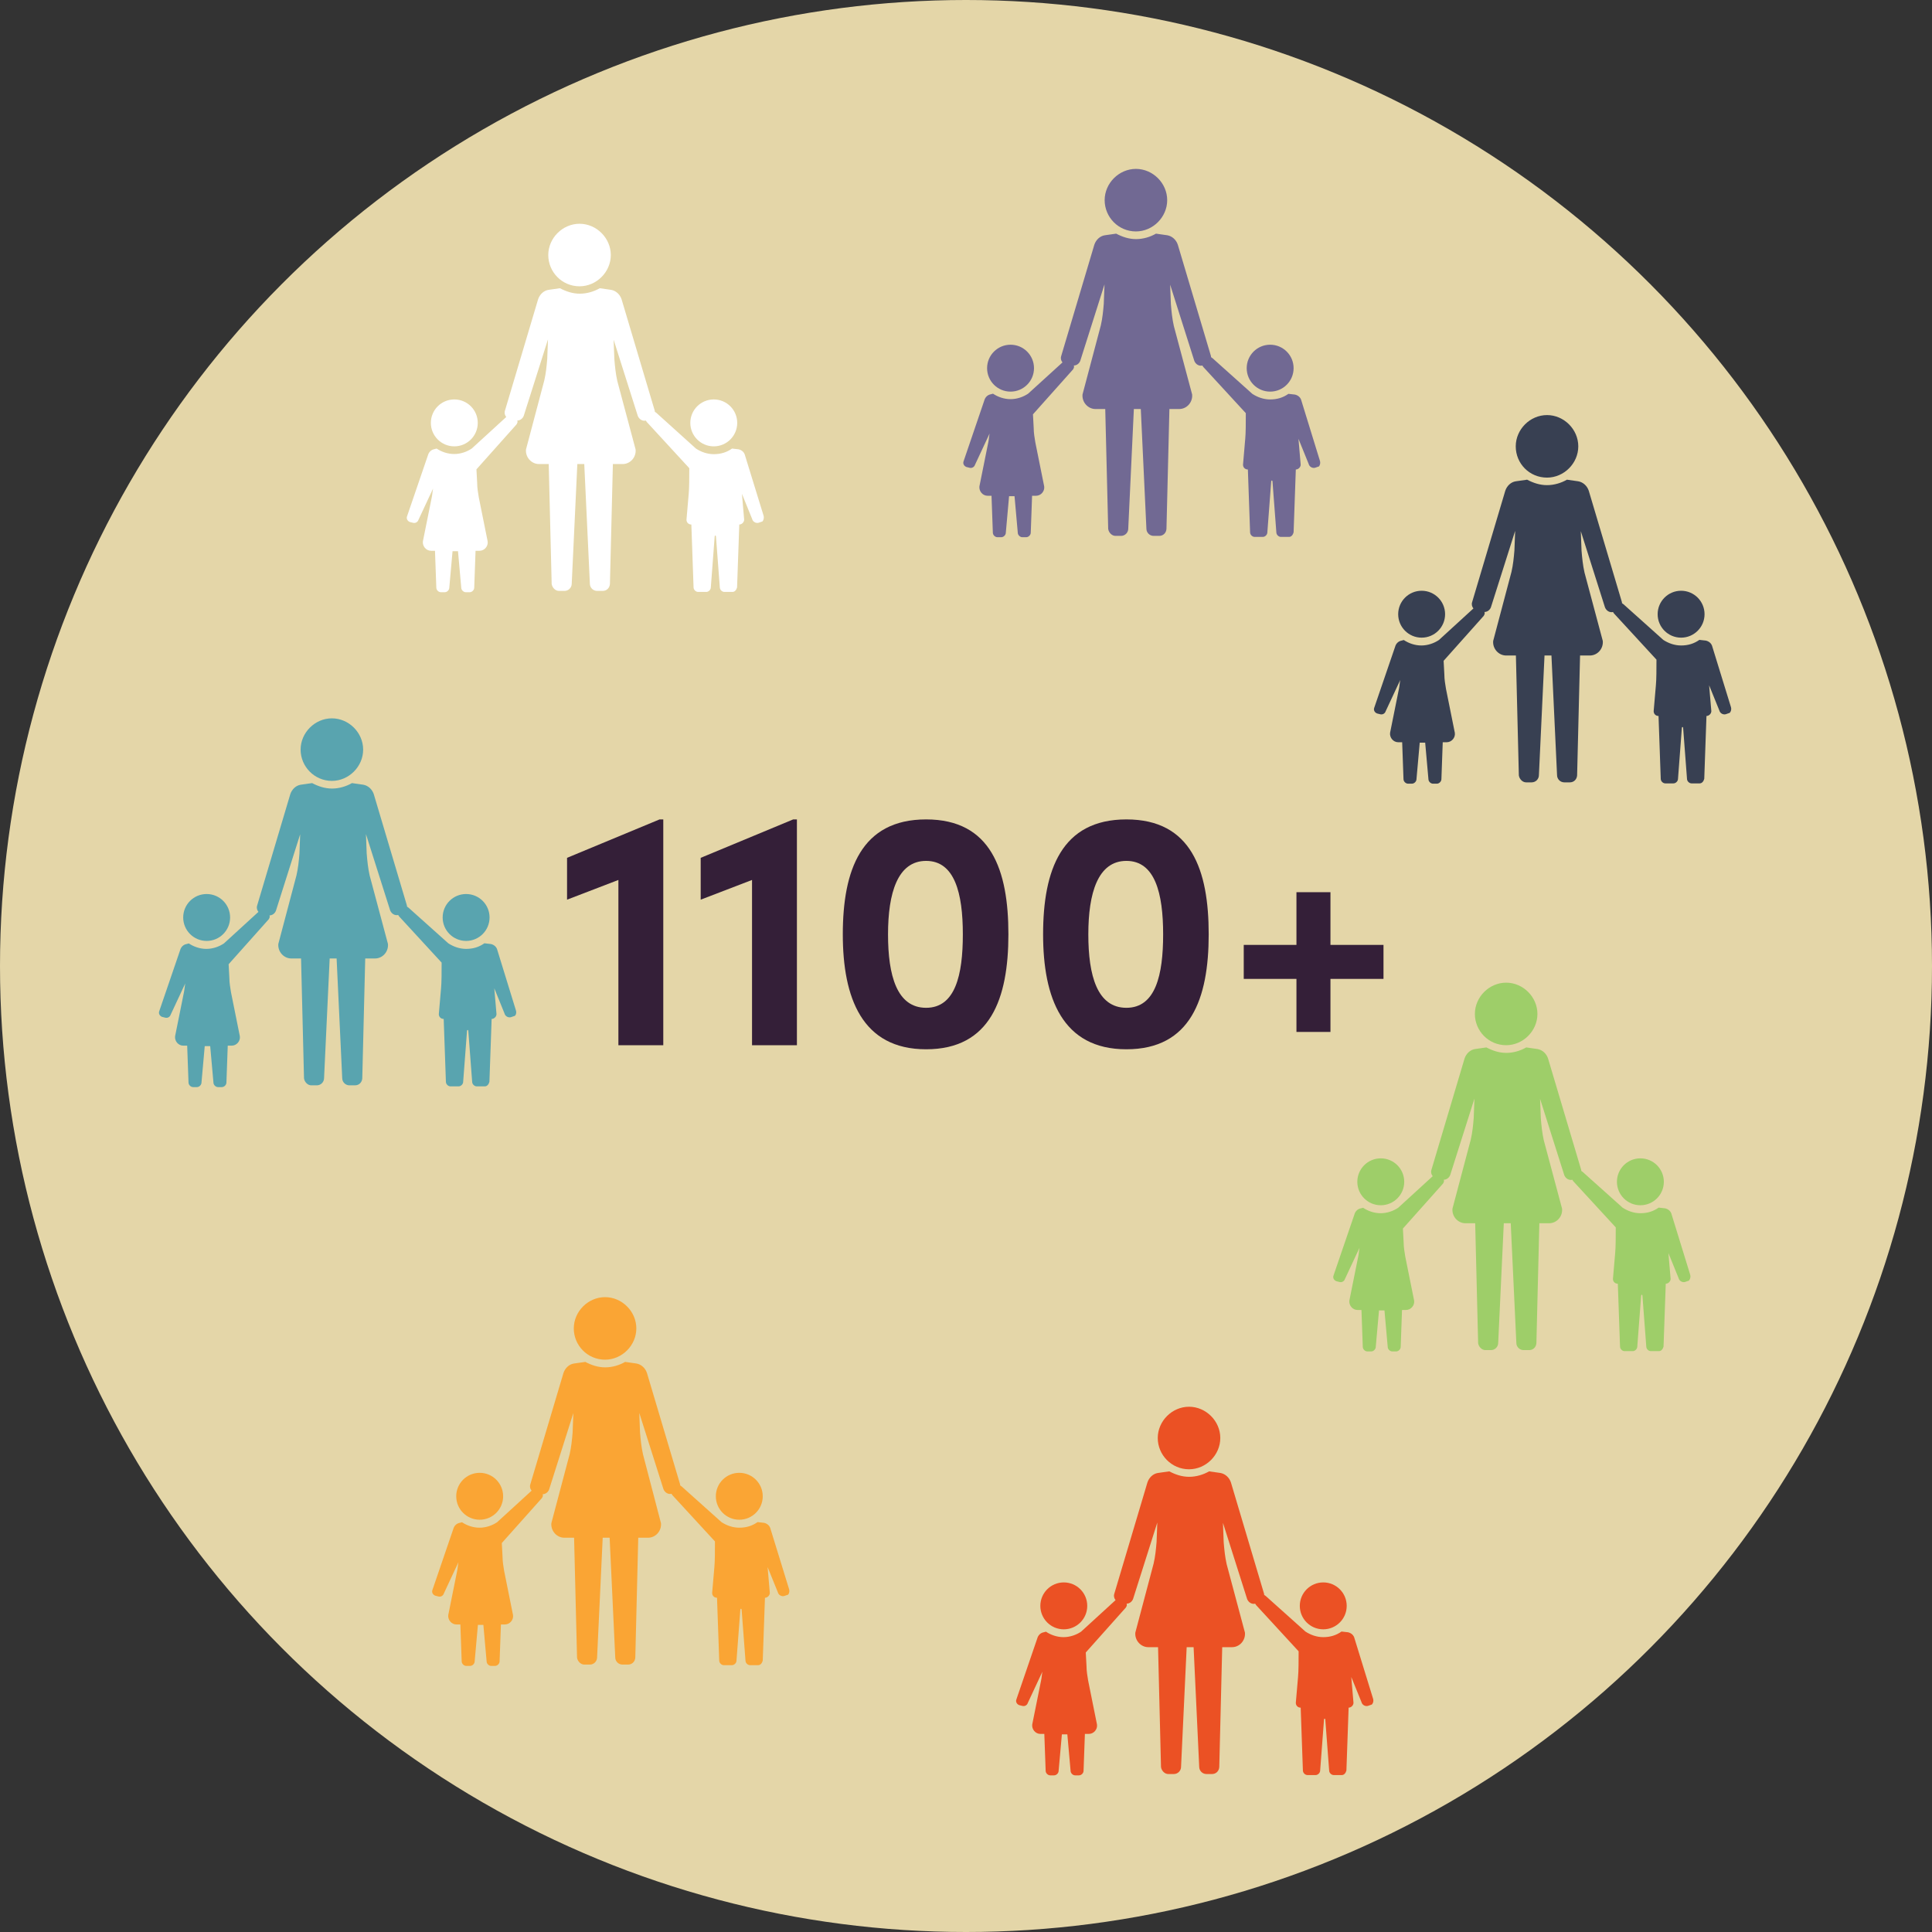 <?xml version="1.0" encoding="UTF-8"?>
<svg xmlns="http://www.w3.org/2000/svg" id="uuid-963eb889-518d-4e34-93ce-902169e0377f" viewBox="0 0 1309.8 1309.8">
  <rect x="0" y="0" width="1309.8" height="1309.8" fill="#333333" stroke="none"/>
  <g id="uuid-2956404e-66fc-4939-b43f-59bb638c5079">
    <circle cx="654.9" cy="654.9" r="654.9" style="fill:#e4d6a8; stroke-width:0px;"></circle>
    <path d="M517.7,349.7l-12.6-40.9c-.5-2.2-2.2-3.7-4.4-4.2l-4.4-.5c-3.7,2.6-7.7,3.8-12.4,3.8-4.4,0-8.6-1.5-12.1-3.8l-26.8-24.2c-.4-.4-.9-.5-1.1-.9v-.5l-22.5-75.6c-1.1-3.3-3.8-5.8-7.1-6.4l-7.7-1.1c-3.8,2.2-8.6,3.7-13.5,3.7s-9.3-1.5-13.5-3.7l-7.7,1.1c-3.3.5-6,3.1-7.1,6.4l-22.5,75.6c-.5,1.6,0,3.1.9,4.2h0l-23.4,21.4c-3.3,2.2-7.5,3.7-11.9,3.7s-8.6-1.5-11.9-3.7l-1.5.4h0c-2.2.4-3.8,2-4.4,4.2l-14.2,41.5c-.5,1.5.4,3.1,2,3.7l2,.5c1.6.5,3.3-.4,3.8-2l9.9-21.2c-.4,2-.5,4.2-.9,6l-6,29.8c-.4,3.3,2.2,6.4,5.5,6.4h2.7l.9,25c0,1.6,1.5,3.1,3.1,3.1h2.6c1.6,0,3.1-1.5,3.1-3.1l2.2-24.7h3.7l2.2,24.7c0,1.6,1.5,3.1,3.1,3.1h2.6c1.6,0,3.1-1.5,3.1-3.1l.9-25h2.7c3.3,0,6-3.1,5.5-6.4l-6-29.8c-.5-3.1-1.1-6.4-1.1-9.7l-.5-9.3,27.2-30.5c.5-.9.9-1.6.5-2.6,2,0,3.8-1.5,4.4-3.3l16.4-51.7-.5,13.2c-.4,4.9-.9,9.9-2,14.6l-12.4,46.8c-.5,5.3,3.7,9.9,8.8,9.9h6.6l2,81.3c.4,2.6,2.6,4.7,4.9,4.7h3.8c2.7,0,4.9-2.2,4.9-4.9l3.8-81.1h4.7l3.8,81.1c0,2.7,2.2,4.9,4.9,4.9h3.8c2.7,0,4.7-2,4.9-4.7l2-81.3h6.6c5.3,0,9.3-4.7,8.8-9.9l-12.4-46.4c-1.1-4.9-1.6-9.9-2-14.8l-.5-13.2,16.4,51.7c.9,2.2,3.1,3.7,5.5,3.1,0,.4.4.5.5.9l28.9,31.4c0,5.8,0,13.7-.4,17.5l-1.5,17.4c0,2,1.5,3.3,3.3,3.3h0l1.5,42.6c0,1.6,1.5,3.1,3.1,3.1h5.5c1.6,0,3.1-1.5,3.1-3.1l2.6-34.3c0-1.1.9-1.1.9,0l2.6,34.3c0,1.6,1.5,3.1,3.1,3.1h5.5c1.6,0,2.7-1.5,3.1-3.1l1.5-42.6h0c1.6,0,3.3-1.5,3.3-3.3l-1.5-17.5,6.9,17c.5,2,2.6,3.1,4.4,2.6l2.6-.9c.2-.1,1.3-1.8.8-3.8Z" style="fill:#fff; stroke-width:0px;"></path>
    <circle cx="483.9" cy="286.7" r="15.9" style="fill:#fff; stroke-width:0px;"></circle>
    <circle cx="308" cy="286.7" r="15.9" style="fill:#fff; stroke-width:0px;"></circle>
    <path d="M392.9,194.1c11.5,0,21.2-9.7,21.2-21.2s-9.7-21.2-21.2-21.2-21.2,9.7-21.2,21.2,9.3,21.2,21.2,21.2Z" style="fill:#fff; stroke-width:0px;"></path>
    <path d="M930.9,1151.7l-12.6-40.9c-.5-2.2-2.2-3.7-4.4-4.2l-4.4-.5c-3.7,2.6-7.7,3.8-12.4,3.8-4.4,0-8.6-1.5-12.1-3.8l-26.9-24.1c-.4-.4-.9-.5-1.1-.9v-.5l-22.5-75.6c-1.1-3.3-3.8-5.8-7.1-6.4l-7.7-1.1c-3.8,2.2-8.6,3.7-13.5,3.7s-9.3-1.5-13.5-3.7l-7.7,1.1c-3.3.5-6,3.1-7.1,6.4l-22.5,75.6c-.5,1.6,0,3.1.9,4.2h0l-23.4,21.4c-3.3,2.2-7.5,3.7-11.9,3.7s-8.6-1.5-11.9-3.7l-1.5.4h0c-2.2.4-3.8,2-4.4,4.2l-14.2,41.5c-.5,1.5.4,3.1,2,3.7l2,.5c1.6.5,3.3-.4,3.8-2l9.9-21.2c-.4,2-.5,4.2-.9,6l-6,29.8c-.4,3.3,2.2,6.4,5.5,6.4h2.7l.9,25c0,1.6,1.5,3.1,3.1,3.1h2.6c1.6,0,3.1-1.5,3.1-3.1l2.2-24.7h3.7l2.2,24.7c0,1.6,1.5,3.1,3.1,3.1h2.6c1.6,0,3.1-1.5,3.1-3.1l.9-25h2.7c3.3,0,6-3.1,5.5-6.4l-6-29.8c-.5-3.1-1.1-6.4-1.1-9.7l-.5-9.3,27.2-30.5c.5-.9.9-1.6.5-2.6,2,0,3.8-1.5,4.4-3.3l16.4-51.7-.5,13.2c-.4,4.9-.9,9.9-2,14.6l-12.4,46.8c-.5,5.3,3.7,9.9,8.8,9.9h6.6l2,81.3c.4,2.6,2.6,4.7,4.9,4.7h3.8c2.7,0,4.9-2.2,4.9-4.9l3.8-81.1h4.7l3.8,81.1c0,2.7,2.2,4.9,4.9,4.9h3.8c2.7,0,4.7-2,4.9-4.7l2-81.3h6.6c5.3,0,9.3-4.7,8.8-9.9l-12.4-46.4c-1.1-4.9-1.6-9.9-2-14.8l-.5-13.2,16.4,51.7c.9,2.2,3.1,3.7,5.5,3.1,0,.4.4.5.5.9l28.9,31.4c0,5.8,0,13.7-.4,17.5l-1.5,17.4c0,2,1.5,3.3,3.3,3.3h0l1.5,42.6c0,1.6,1.5,3.1,3.1,3.1h5.5c1.6,0,3.1-1.5,3.1-3.1l2.6-34.3c0-1.1.9-1.1.9,0l2.6,34.3c0,1.6,1.5,3.1,3.1,3.1h5.5c1.6,0,2.7-1.5,3.1-3.1l1.5-42.6h0c1.6,0,3.3-1.5,3.3-3.3l-1.5-17.5,6.9,17c.5,2,2.6,3.1,4.4,2.6l2.6-.9c.4-.2,1.5-1.9.9-3.9Z" style="fill:#eb5124; stroke-width:0px;"></path>
    <circle cx="897.1" cy="1088.7" r="15.9" style="fill:#eb5124; stroke-width:0px;"></circle>
    <circle cx="721.2" cy="1088.7" r="15.9" style="fill:#eb5124; stroke-width:0px;"></circle>
    <path d="M806.1,996.1c11.5,0,21.2-9.7,21.2-21.2s-9.7-21.2-21.2-21.2-21.2,9.7-21.2,21.2,9.4,21.2,21.2,21.2Z" style="fill:#eb5124; stroke-width:0px;"></path>
    <path d="M535,1077.5l-12.6-40.9c-.5-2.2-2.2-3.7-4.4-4.2l-4.4-.5c-3.7,2.6-7.7,3.8-12.4,3.8-4.4,0-8.6-1.5-12.1-3.8l-26.9-24.1c-.4-.4-.9-.5-1.1-.9v-.5l-22.5-75.6c-1.1-3.3-3.8-5.8-7.1-6.4l-7.7-1.1c-3.8,2.2-8.6,3.7-13.5,3.7s-9.3-1.5-13.5-3.7l-7.7,1.1c-3.3.5-6,3.1-7.1,6.4l-22.5,75.6c-.5,1.6,0,3.1.9,4.2h0l-23.4,21.4c-3.3,2.2-7.5,3.7-11.9,3.7s-8.6-1.5-11.9-3.7l-1.5.4h0c-2.2.4-3.8,2-4.4,4.2l-14.2,41.5c-.5,1.5.4,3.1,2,3.7l2,.5c1.6.5,3.3-.4,3.8-2l9.9-21.2c-.4,2-.5,4.2-.9,6l-6,29.8c-.4,3.3,2.2,6.4,5.5,6.4h2.7l.9,25c0,1.6,1.5,3.1,3.1,3.1h2.6c1.6,0,3.1-1.5,3.1-3.1l2.2-24.7h3.7l2.2,24.7c0,1.6,1.5,3.1,3.1,3.1h2.6c1.6,0,3.1-1.5,3.1-3.1l.9-25h2.7c3.3,0,6-3.1,5.5-6.4l-6-29.8c-.5-3.1-1.1-6.4-1.1-9.7l-.5-9.3,27.2-30.5c.5-.9.9-1.6.5-2.6,2,0,3.8-1.5,4.4-3.3l16.4-51.7-.5,13.2c-.4,4.9-.9,9.9-2,14.6l-12.4,46.8c-.5,5.3,3.7,9.9,8.8,9.9h6.6l2,81.3c.4,2.6,2.6,4.7,4.9,4.7h3.8c2.7,0,4.9-2.2,4.9-4.9l3.8-81.1h4.7l3.8,81.1c0,2.7,2.2,4.9,4.9,4.9h3.8c2.7,0,4.7-2,4.9-4.7l2-81.3h6.6c5.3,0,9.3-4.7,8.8-9.9l-12.2-46.7c-1.1-4.9-1.6-9.9-2-14.8l-.5-13.2,16.4,51.7c.9,2.2,3.1,3.7,5.5,3.1,0,.4.4.5.5.9l28.9,31.4c0,5.8,0,13.7-.4,17.5l-1.5,17.4c0,2,1.5,3.3,3.3,3.3h0l1.5,42.6c0,1.6,1.5,3.1,3.1,3.1h5.5c1.6,0,3.1-1.5,3.1-3.1l2.6-34.3c0-1.1.9-1.1.9,0l2.6,34.3c0,1.6,1.5,3.1,3.1,3.1h5.5c1.6,0,2.7-1.5,3.1-3.1l1.5-42.6h0c1.6,0,3.3-1.5,3.3-3.3l-1.5-17.5,6.9,17c.5,2,2.6,3.1,4.4,2.6l2.6-.9c.1,0,1.2-1.6.7-3.6Z" style="fill:#faa534; stroke-width:0px;"></path>
    <circle cx="501.2" cy="1014.4" r="15.9" style="fill:#faa534; stroke-width:0px;"></circle>
    <circle cx="325.2" cy="1014.4" r="15.9" style="fill:#faa534; stroke-width:0px;"></circle>
    <path d="M410.2,921.8c11.5,0,21.2-9.7,21.2-21.2s-9.7-21.2-21.2-21.2-21.2,9.7-21.2,21.2,9.3,21.2,21.2,21.2Z" style="fill:#faa534; stroke-width:0px;"></path>
    <path d="M1173.5,479.4l-12.6-40.9c-.5-2.2-2.2-3.7-4.4-4.2l-4.4-.5c-3.7,2.6-7.7,3.8-12.4,3.8-4.4,0-8.6-1.5-12.1-3.8l-26.9-24.1c-.4-.4-.9-.5-1.1-.9v-.5l-22.5-75.6c-1.1-3.3-3.8-5.8-7.1-6.4l-7.7-1.1c-3.8,2.2-8.6,3.7-13.5,3.7s-9.3-1.5-13.5-3.7l-7.7,1.1c-3.3.5-6,3.1-7.1,6.4l-22.5,75.6c-.5,1.6,0,3.1.9,4.2h0l-23.4,21.4c-3.3,2.2-7.5,3.7-11.9,3.7s-8.6-1.5-11.9-3.7l-1.5.4h0c-2.2.4-3.8,2-4.4,4.2l-14.2,41.5c-.5,1.5.4,3.1,2,3.7l2,.5c1.6.5,3.3-.4,3.8-2l9.9-21.2c-.4,2-.5,4.2-.9,6l-6,29.8c-.4,3.3,2.2,6.4,5.5,6.4h2.7l.9,25c0,1.6,1.5,3.1,3.1,3.1h2.6c1.6,0,3.1-1.5,3.1-3.1l2.2-24.7h3.7l2.2,24.7c0,1.6,1.5,3.1,3.1,3.1h2.6c1.6,0,3.1-1.5,3.1-3.1l.9-25h2.7c3.3,0,6-3.1,5.5-6.4l-6-29.8c-.5-3.1-1.1-6.4-1.1-9.7l-.5-9.3,27.2-30.5c.5-.9.9-1.6.5-2.6,2,0,3.8-1.5,4.4-3.3l16.4-51.7-.5,13.2c-.4,4.9-.9,9.9-2,14.6l-12.4,46.8c-.5,5.3,3.7,9.9,8.8,9.9h6.6l2,81.3c.4,2.6,2.6,4.7,4.9,4.7h3.8c2.7,0,4.9-2.2,4.9-4.9l3.8-81.1h4.7l3.8,81.1c0,2.7,2.2,4.9,4.9,4.9h3.8c2.7,0,4.7-2,4.9-4.7l2-81.3h6.6c5.3,0,9.3-4.7,8.8-9.9l-12.4-46.4c-1.1-4.9-1.6-9.9-2-14.8l-.5-13.2,16.4,51.7c.9,2.2,3.1,3.7,5.5,3.1,0,.4.4.5.5.9l28.9,31.4c0,5.8,0,13.7-.4,17.5l-1.5,17.4c0,2,1.5,3.3,3.3,3.3h0l1.5,42.6c0,1.6,1.5,3.1,3.1,3.1h5.5c1.6,0,3.1-1.5,3.1-3.1l2.6-34.3c0-1.1.9-1.1.9,0l2.6,34.3c0,1.6,1.5,3.1,3.1,3.1h5.5c1.6,0,2.7-1.5,3.1-3.1l1.5-42.6h0c1.6,0,3.3-1.5,3.3-3.3l-1.5-17.5,6.9,17c.5,2,2.6,3.1,4.4,2.6l2.6-.9c.4-.2,1.5-1.9.9-3.9Z" style="fill:#384052; stroke-width:0px;"></path>
    <circle cx="1139.7" cy="416.4" r="15.9" style="fill:#384052; stroke-width:0px;"></circle>
    <circle cx="963.8" cy="416.4" r="15.9" style="fill:#384052; stroke-width:0px;"></circle>
    <path d="M1048.8,323.8c11.5,0,21.2-9.7,21.2-21.2s-9.7-21.2-21.2-21.2-21.2,9.7-21.2,21.2c0,11.7,9.3,21.2,21.2,21.2Z" style="fill:#384052; stroke-width:0px;"></path>
    <path d="M894.9,312.6l-12.6-40.9c-.5-2.2-2.2-3.7-4.4-4.2l-4.4-.5c-3.7,2.6-7.7,3.8-12.4,3.8-4.4,0-8.6-1.5-12.1-3.8l-26.9-24.1c-.4-.4-.9-.5-1.1-.9v-.5l-22.5-75.6c-1.1-3.3-3.8-5.8-7.1-6.4l-7.7-1.1c-3.8,2.2-8.6,3.7-13.5,3.7s-9.3-1.5-13.5-3.7l-7.7,1.1c-3.3.5-6,3.1-7.1,6.4l-22.5,75.6c-.5,1.6,0,3.1.9,4.2h0l-23.3,21.2c-3.3,2.2-7.5,3.7-11.9,3.7s-8.6-1.5-11.9-3.7l-1.5.4h0c-2.2.4-3.8,2-4.4,4.2l-14.1,41.4c-.5,1.5.4,3.1,2,3.7l2,.5c1.6.5,3.3-.4,3.8-2l9.9-21.2c-.4,2-.5,4.2-.9,6l-6,29.8c-.4,3.3,2.2,6.4,5.5,6.4h2.7l.9,25c0,1.6,1.5,3.1,3.1,3.1h2.6c1.6,0,3.1-1.5,3.1-3.1l2.2-24.7h3.7l2.2,24.7c0,1.6,1.5,3.1,3.1,3.1h2.6c1.6,0,3.1-1.5,3.1-3.1l.9-25h2.7c3.3,0,6-3.1,5.5-6.4l-6-29.8c-.5-3.1-1.1-6.4-1.1-9.7l-.5-9.3,27.2-30.5c.5-.9.9-1.6.5-2.6,2,0,3.8-1.5,4.4-3.3l16.4-51.7-.5,13.2c-.4,4.9-.9,9.9-2,14.6l-12.4,46.8c-.5,5.3,3.7,9.9,8.8,9.9h6.6l2,81.3c.4,2.6,2.6,4.7,4.9,4.7h3.8c2.7,0,4.9-2.2,4.9-4.9l3.8-81.1h4.7l3.8,81.1c0,2.7,2.2,4.9,4.9,4.9h3.8c2.7,0,4.7-2,4.9-4.7l2-81.3h6.6c5.3,0,9.3-4.7,8.8-9.9l-12.4-46.4c-1.1-4.9-1.6-9.9-2-14.8l-.5-13.2,16.4,51.7c.9,2.2,3.1,3.7,5.5,3.1,0,.4.4.5.5.9l28.9,31.4c0,5.8,0,13.7-.4,17.5l-1.5,17.4c0,2,1.5,3.3,3.3,3.3h0l1.5,42.6c0,1.6,1.5,3.1,3.1,3.1h5.5c1.6,0,3.1-1.5,3.1-3.1l2.6-34.3c0-1.1.9-1.1.9,0l2.6,34.3c0,1.6,1.5,3.1,3.1,3.1h5.5c1.6,0,2.7-1.5,3.1-3.1l1.5-42.6h0c1.6,0,3.3-1.5,3.3-3.3l-1.5-17.5,6.9,17c.5,2,2.6,3.1,4.4,2.6l2.6-.9c.1,0,1.2-1.6.7-3.6Z" style="fill:#716993; stroke-width:0px;"></path>
    <circle cx="861.1" cy="249.6" r="15.9" style="fill:#716993; stroke-width:0px;"></circle>
    <circle cx="685.1" cy="249.6" r="15.9" style="fill:#716993; stroke-width:0px;"></circle>
    <path d="M770.1,156.9c11.5,0,21.2-9.7,21.2-21.2s-9.7-21.2-21.2-21.2-21.2,9.7-21.2,21.2,9.3,21.2,21.2,21.2Z" style="fill:#716993; stroke-width:0px;"></path>
    <path d="M349.8,685.1l-12.6-40.9c-.5-2.2-2.2-3.7-4.4-4.2l-4.4-.5c-3.7,2.6-7.7,3.8-12.4,3.8-4.4,0-8.6-1.5-12.1-3.8l-26.9-24.1c-.4-.4-.9-.5-1.1-.9v-.5l-22.5-75.6c-1.1-3.3-3.8-5.8-7.1-6.4l-7.7-1.1c-3.8,2.2-8.6,3.7-13.5,3.7s-9.3-1.5-13.5-3.7l-7.7,1.1c-3.3.5-6,3.1-7.1,6.4l-22.5,75.6c-.5,1.6,0,3.1.9,4.2h0l-23.4,21.4c-3.3,2.2-7.5,3.7-11.9,3.7s-8.6-1.5-11.9-3.7l-1.5.4h0c-2.2.4-3.8,2-4.4,4.2l-14.2,41.5c-.5,1.5.4,3.1,2,3.7l2,.5c1.6.5,3.3-.4,3.8-2l9.9-21.2c-.4,2-.5,4.2-.9,6l-6,29.8c-.4,3.3,2.2,6.4,5.5,6.4h2.7l.9,25c0,1.6,1.5,3.1,3.1,3.1h2.6c1.6,0,3.1-1.5,3.1-3.1l2.2-24.7h3.7l2.2,24.7c0,1.6,1.5,3.1,3.1,3.1h2.6c1.6,0,3.1-1.5,3.1-3.1l.9-25h2.7c3.3,0,6-3.1,5.5-6.4l-6-29.8c-.5-3.1-1.1-6.4-1.1-9.7l-.5-9.3,27.2-30.5c.5-.9.9-1.6.5-2.6,2,0,3.8-1.5,4.4-3.3l16.4-51.7-.5,13.2c-.4,4.9-.9,9.9-2,14.6l-12.3,46.5c-.5,5.3,3.7,9.9,8.8,9.9h6.6l2,81.3c.4,2.6,2.6,4.7,4.9,4.7h3.8c2.7,0,4.9-2.2,4.9-4.9l3.8-81.1h4.7l3.8,81.1c0,2.7,2.2,4.9,4.9,4.9h3.8c2.7,0,4.7-2,4.9-4.7l2-81.3h6.6c5.3,0,9.3-4.7,8.8-9.9l-12.4-46.4c-1.1-4.9-1.6-9.9-2-14.8l-.5-13.2,16.4,51.7c.9,2.2,3.1,3.7,5.5,3.1,0,.4.4.5.5.9l28.9,31.4c0,5.8,0,13.7-.4,17.5l-1.5,17.4c0,2,1.5,3.3,3.3,3.3h0l1.5,42.6c0,1.6,1.5,3.1,3.1,3.1h5.5c1.6,0,3.1-1.5,3.1-3.1l2.6-34.3c0-1.1.9-1.1.9,0l2.6,34.3c0,1.6,1.5,3.1,3.1,3.1h5.5c1.6,0,2.7-1.5,3.1-3.1l1.5-42.6h0c1.6,0,3.3-1.5,3.3-3.3l-1.5-17.5,6.9,17c.5,2,2.6,3.1,4.4,2.6l2.6-.9c.3,0,1.4-1.6.8-3.6Z" style="fill:#59a4af; stroke-width:0px;"></path>
    <circle cx="316" cy="622" r="15.9" style="fill:#59a4af; stroke-width:0px;"></circle>
    <circle cx="140.1" cy="622" r="15.9" style="fill:#59a4af; stroke-width:0px;"></circle>
    <path d="M225,529.4c11.5,0,21.2-9.7,21.2-21.2s-9.7-21.2-21.2-21.2-21.2,9.7-21.2,21.2,9.4,21.2,21.2,21.2Z" style="fill:#59a4af; stroke-width:0px;"></path>
    <path d="M1145.9,864.3l-12.6-40.9c-.5-2.2-2.2-3.7-4.4-4.2l-4.4-.5c-3.7,2.6-7.7,3.8-12.4,3.8-4.4,0-8.6-1.5-12.1-3.8l-26.9-24.1c-.4-.4-.9-.5-1.1-.9v-.5l-22.5-75.6c-1.1-3.3-3.8-5.8-7.1-6.4l-7.7-1.1c-3.8,2.2-8.6,3.7-13.5,3.7s-9.3-1.5-13.5-3.7l-7.7,1.1c-3.3.5-6,3.1-7.1,6.4l-22.5,75.6c-.5,1.6,0,3.1.9,4.2h0l-23.4,21.4c-3.3,2.2-7.5,3.7-11.9,3.7s-8.6-1.5-11.9-3.7l-1.5.4h0c-2.2.4-3.8,2-4.4,4.2l-14.2,41.5c-.5,1.5.4,3.1,2,3.7l2,.5c1.6.5,3.3-.4,3.8-2l9.9-21.2c-.4,2-.5,4.2-.9,6l-6,29.8c-.4,3.3,2.2,6.4,5.5,6.4h2.7l.9,25c0,1.6,1.5,3.1,3.1,3.1h2.6c1.6,0,3.1-1.5,3.1-3.1l2.2-24.7h3.7l2.2,24.7c0,1.6,1.5,3.1,3.1,3.1h2.6c1.6,0,3.1-1.5,3.1-3.1l.9-25h2.7c3.3,0,6-3.1,5.5-6.4l-6-29.8c-.5-3.1-1.1-6.4-1.1-9.7l-.5-9.3,27.2-30.5c.5-.9.9-1.6.5-2.6,2,0,3.8-1.5,4.4-3.3l16.4-51.7-.5,13.2c-.4,4.9-.9,9.9-2,14.6l-12.4,46.8c-.5,5.3,3.7,9.9,8.8,9.9h6.6l2,81.3c.4,2.6,2.6,4.7,4.9,4.7h3.8c2.7,0,4.9-2.2,4.9-4.9l3.8-81.1h4.7l3.8,81.1c0,2.7,2.2,4.9,4.9,4.9h3.8c2.7,0,4.7-2,4.9-4.7l2-81.3h6.6c5.3,0,9.3-4.7,8.8-9.9l-12.4-46.4c-1.1-4.9-1.6-9.9-2-14.8l-.5-13.2,16.4,51.7c.9,2.2,3.1,3.7,5.5,3.1,0,.4.4.5.5.9l28.9,31.4c0,5.8,0,13.7-.4,17.5l-1.5,17.4c0,2,1.5,3.3,3.3,3.3h0l1.5,42.6c0,1.6,1.5,3.1,3.1,3.1h5.5c1.6,0,3.1-1.5,3.1-3.1l2.6-34.3c0-1.1.9-1.1.9,0l2.6,34.3c0,1.6,1.5,3.1,3.1,3.1h5.5c1.6,0,2.7-1.5,3.1-3.1l1.5-42.6h0c1.6,0,3.3-1.5,3.3-3.3l-1.5-17.5,6.9,17c.5,2,2.6,3.1,4.4,2.6l2.6-.9c.3-.3,1.4-1.9.9-3.9Z" style="fill:#9ece69; stroke-width:0px;"></path>
    <circle cx="1112.1" cy="801.2" r="15.9" style="fill:#9ece69; stroke-width:0px;"></circle>
    <circle cx="936.1" cy="801.2" r="15.9" style="fill:#9ece69; stroke-width:0px;"></circle>
    <path d="M1021.1,708.6c11.5,0,21.2-9.7,21.2-21.2s-9.7-21.2-21.2-21.2-21.2,9.7-21.2,21.2,9.3,21.2,21.2,21.2Z" style="fill:#9ece69; stroke-width:0px;"></path>
    <path d="M447.13,555.52h2.54v153.08h-30.43v-112.04l-34.81,13.37v-28.36l62.71-26.05Z" style="fill:#341f38; stroke-width:0px;"></path>
    <path d="M537.73,555.52h2.54v153.08h-30.43v-112.04l-34.81,13.37v-28.36l62.71-26.05Z" style="fill:#341f38; stroke-width:0px;"></path>
    <path d="M571.38,633.44c0-43.57,12.45-77.92,56.48-77.92s55.79,34.35,55.79,77.92-12.22,77.92-55.79,77.92-56.48-35.04-56.48-77.92ZM652.76,633.44c0-27.9-5.53-49.8-24.9-49.8s-25.82,21.9-25.82,49.8,5.99,49.8,25.82,49.8,24.9-22.36,24.9-49.8Z" style="fill:#341f38; stroke-width:0px;"></path>
    <path d="M707.17,633.44c0-43.57,12.45-77.92,56.48-77.92s55.79,34.35,55.79,77.92-12.22,77.92-55.79,77.92-56.48-35.04-56.48-77.92ZM788.55,633.44c0-27.9-5.53-49.8-24.9-49.8s-25.82,21.9-25.82,49.8,5.99,49.8,25.82,49.8,24.9-22.36,24.9-49.8Z" style="fill:#341f38; stroke-width:0px;"></path>
    <path d="M937.94,640.59v23.05h-35.96v35.96h-23.05v-35.96h-35.73v-23.05h35.73v-35.73h23.05v35.73h35.96Z" style="fill:#341f38; stroke-width:0px;"></path>
  </g>
</svg>
